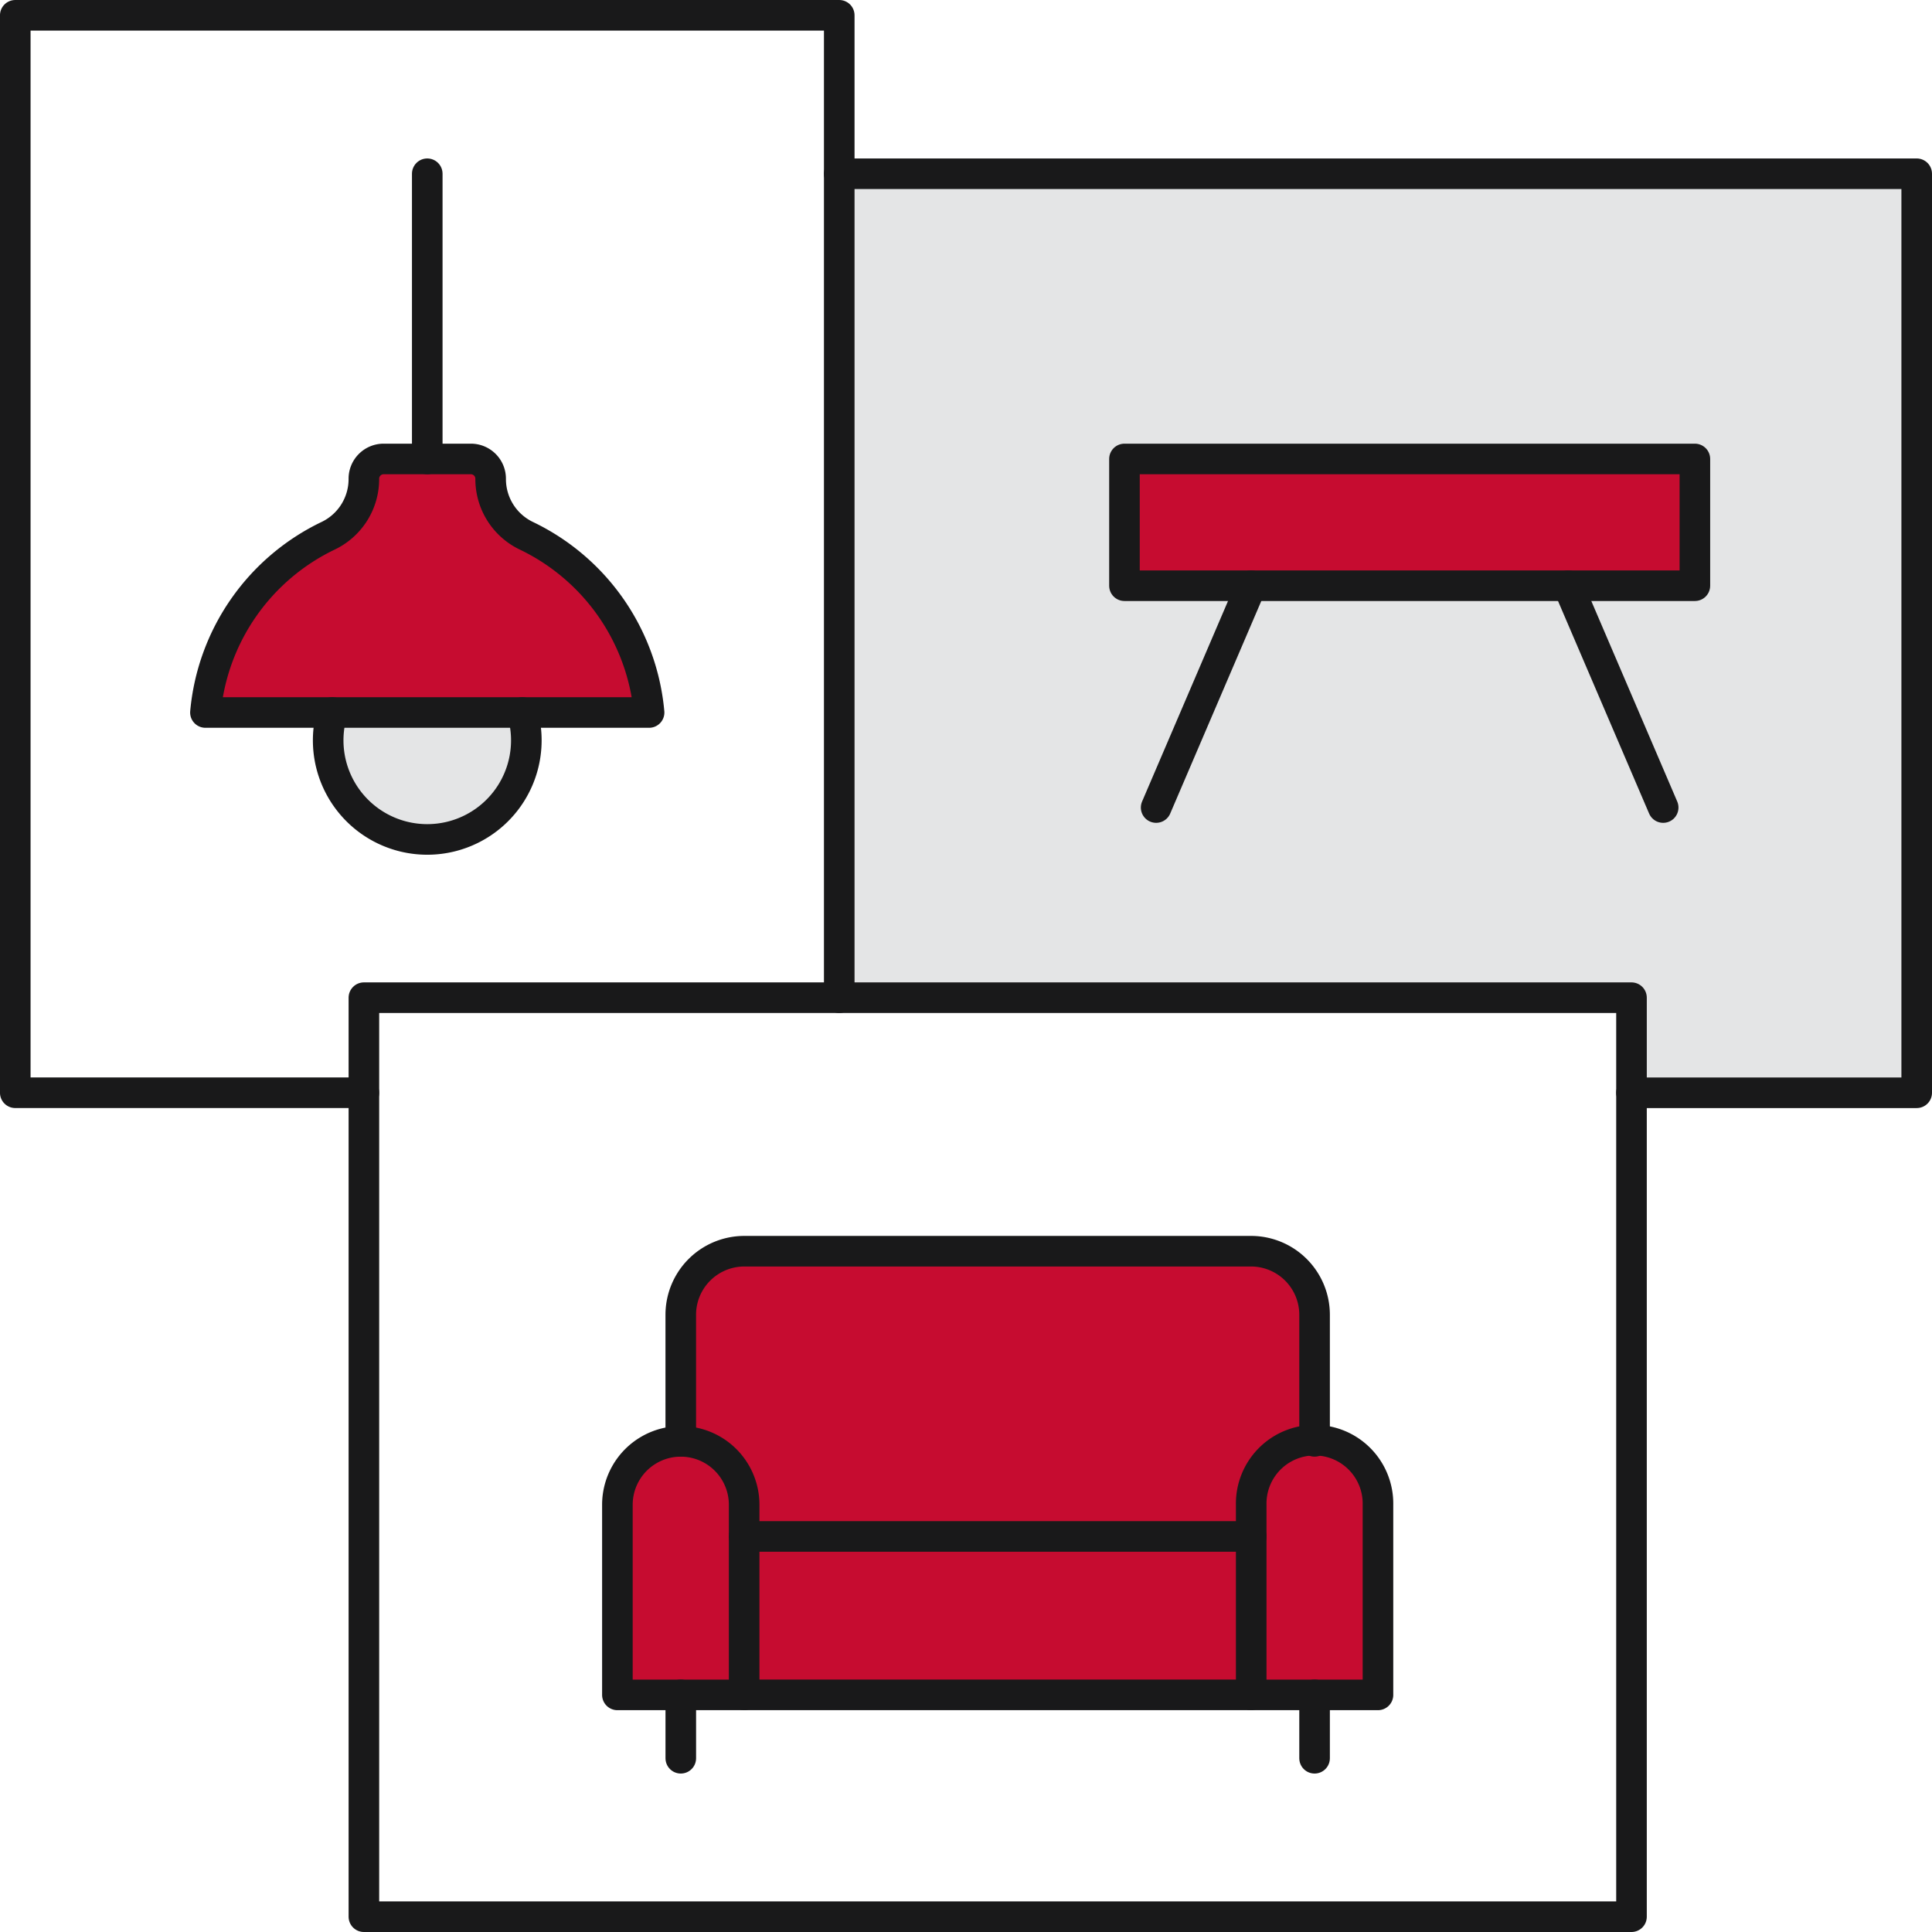 <svg xmlns="http://www.w3.org/2000/svg" xmlns:xlink="http://www.w3.org/1999/xlink" width="89.7" height="89.7" viewBox="0 0 89.7 89.7"><defs><clipPath id="a"><rect width="89.7" height="89.7" transform="translate(0 0)" fill="none"/></clipPath></defs><g transform="translate(0 0)"><path d="M72.805,27.194h5.886V21.309H52.207v5.885h20.6ZM88.99,8.067V50.736H75.748V46.322H38.965V8.067H88.99Z" fill="#e4e5e6"/><path d="M78.69,21.309v5.885H52.206V21.309Z" fill="#c60c30"/><g clip-path="url(#a)"><path d="M63.977,69.862V78.69H58.092V69.862a2.943,2.943,0,1,1,5.885,0" fill="#c60c30"/><path d="M61.034,61.034v5.885a2.952,2.952,0,0,0-2.943,2.943v1.471H34.55V69.862a2.952,2.952,0,0,0-2.943-2.943V61.034a2.952,2.952,0,0,1,2.943-2.943H58.091a2.952,2.952,0,0,1,2.943,2.943" fill="#c60c30"/><path d="M58.092,71.334v7.357H34.551V71.334H58.092Z" fill="#c60c30"/><path d="M34.55,71.334v7.357H28.665V69.863a2.942,2.942,0,1,1,5.885,0Z" fill="#c60c30"/><path d="M30.137,33.079H9.538a10.11,10.11,0,0,1,5.709-8.21A2.918,2.918,0,0,0,16.9,22.25v-.029a.917.917,0,0,1,.912-.913h4.061a.917.917,0,0,1,.912.913v.029a2.92,2.92,0,0,0,1.648,2.619,10.11,10.11,0,0,1,5.709,8.21" fill="#c60c30"/><path d="M24.251,33.079a4.6,4.6,0,1,1-8.828,0Z" fill="#e4e5e6"/><path d="M58.092,71.334V69.863a2.943,2.943,0,1,1,5.885,0v8.828H58.092Z" fill="none" stroke="#19191a" stroke-linecap="round" stroke-linejoin="round" stroke-width="1.42"/><path d="M34.55,71.334V69.863a2.942,2.942,0,1,0-5.885,0v8.828H34.55Z" fill="none" stroke="#19191a" stroke-linecap="round" stroke-linejoin="round" stroke-width="1.42"/><path d="M61.034,66.92V61.035a2.951,2.951,0,0,0-2.943-2.943H34.55a2.952,2.952,0,0,0-2.943,2.943V66.92" fill="none" stroke="#19191a" stroke-linecap="round" stroke-linejoin="round" stroke-width="1.42"/><line y2="2.943" transform="translate(61.034 78.69)" fill="none" stroke="#19191a" stroke-linecap="round" stroke-linejoin="round" stroke-width="1.42"/><line y2="2.943" transform="translate(31.608 78.69)" fill="none" stroke="#19191a" stroke-linecap="round" stroke-linejoin="round" stroke-width="1.42"/><line x1="23.541" transform="translate(34.551 78.69)" fill="none" stroke="#19191a" stroke-linecap="round" stroke-linejoin="round" stroke-width="1.42"/><path d="M58.092,71.334H34.551" fill="none" stroke="#19191a" stroke-linecap="round" stroke-linejoin="round" stroke-width="1.42"/><path d="M16.895,50.735V46.321H75.748V88.99H16.895Z" fill="none" stroke="#19191a" stroke-linecap="round" stroke-linejoin="round" stroke-width="1.42"/><path d="M58.092,27.194H52.207V21.309H78.691v5.885h-20.6Z" fill="none" stroke="#19191a" stroke-linecap="round" stroke-linejoin="round" stroke-width="1.42"/><line x2="4.414" y2="10.299" transform="translate(72.805 27.194)" fill="none" stroke="#19191a" stroke-linecap="round" stroke-linejoin="round" stroke-width="1.42"/><line x1="4.414" y2="10.299" transform="translate(53.678 27.194)" fill="none" stroke="#19191a" stroke-linecap="round" stroke-linejoin="round" stroke-width="1.42"/><path d="M38.965,8.067H88.99V50.736H75.747" fill="none" stroke="#19191a" stroke-linecap="round" stroke-linejoin="round" stroke-width="1.42"/><path d="M19.837,21.309h2.03a.917.917,0,0,1,.913.912v.03a2.918,2.918,0,0,0,1.648,2.619,10.107,10.107,0,0,1,5.708,8.21H9.538a10.107,10.107,0,0,1,5.708-8.21,2.918,2.918,0,0,0,1.648-2.619v-.03a.917.917,0,0,1,.913-.912Z" fill="none" stroke="#19191a" stroke-linecap="round" stroke-linejoin="round" stroke-width="1.42"/><path d="M15.423,33.079a4.6,4.6,0,1,0,8.828,0" fill="none" stroke="#19191a" stroke-linecap="round" stroke-linejoin="round" stroke-width="1.42"/><line y1="13.242" transform="translate(19.837 8.067)" fill="none" stroke="#19191a" stroke-linecap="round" stroke-linejoin="round" stroke-width="1.42"/><path d="M38.965,46.321V.71H.709V50.735H16.895" fill="none" stroke="#19191a" stroke-linecap="round" stroke-linejoin="round" stroke-width="1.42"/></g></g></svg>